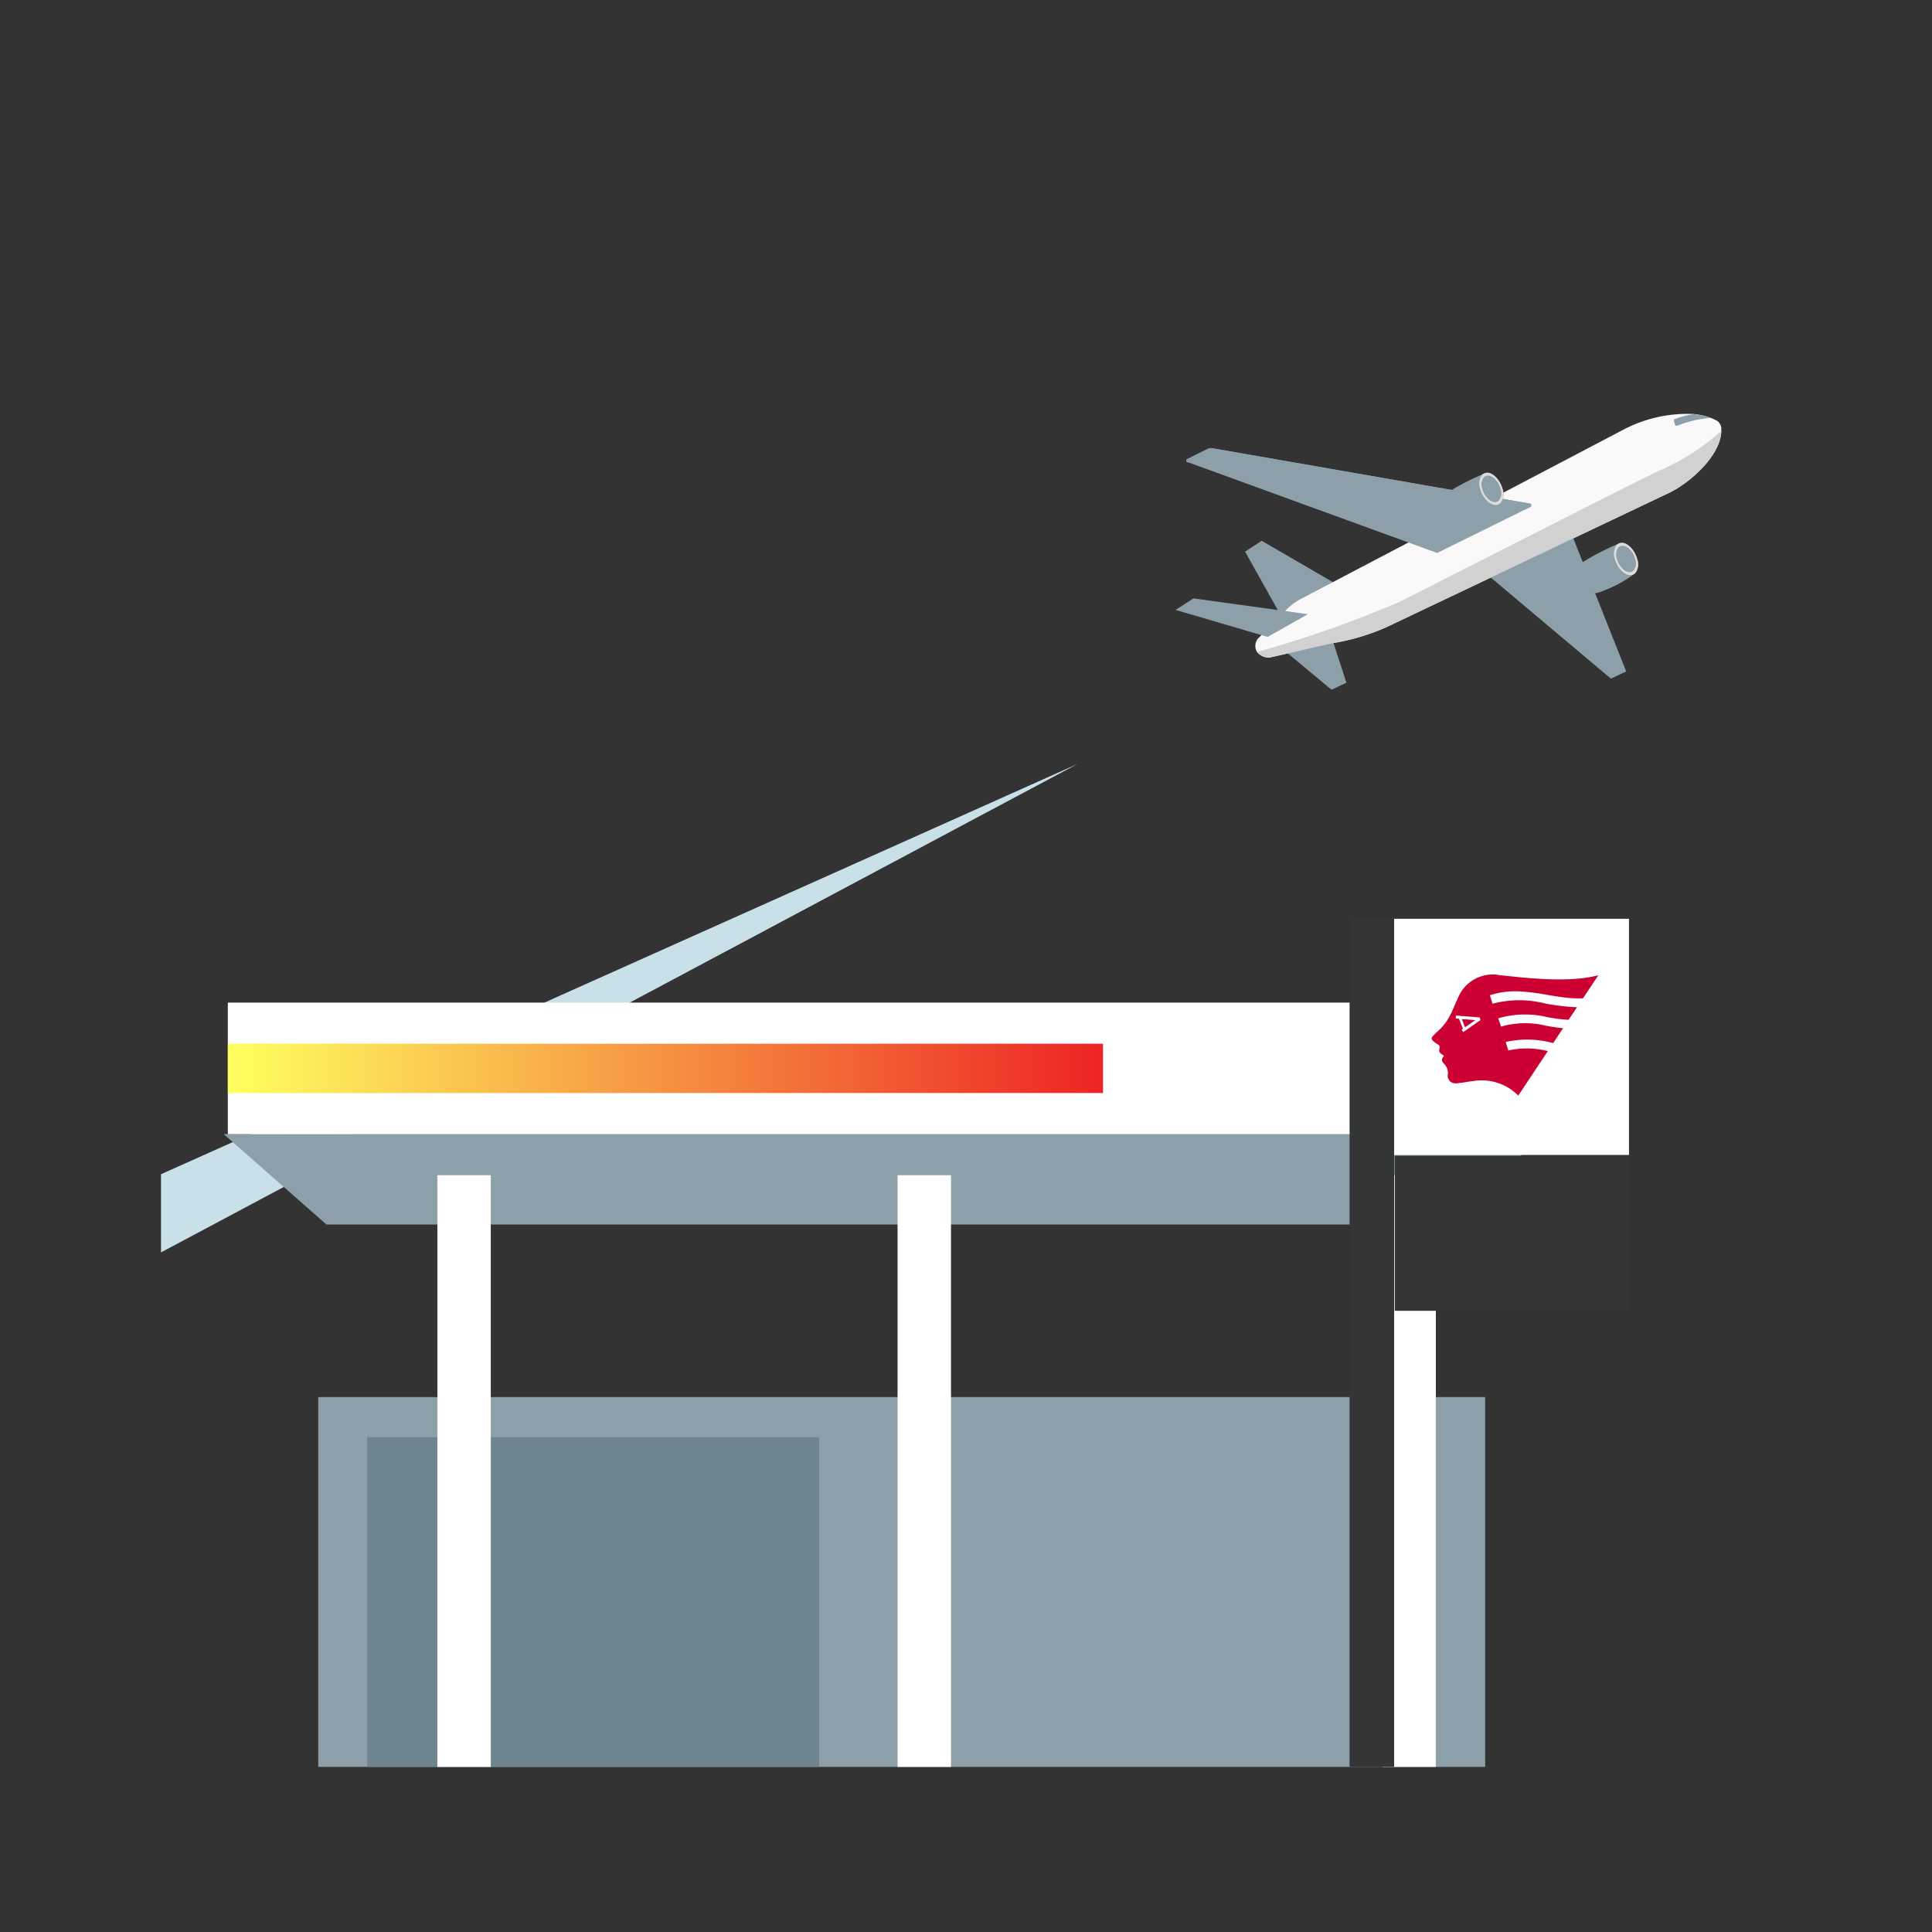 <svg xmlns="http://www.w3.org/2000/svg" xmlns:xlink="http://www.w3.org/1999/xlink" width="120" height="120" viewBox="0 0 120 120">
  <rect x="0" y="0" width="120" height="120" fill="#333333" stroke="none"/>
  <defs>
    <clipPath id="clip-path">
      <rect id="長方形_31729" data-name="長方形 31729" width="99.437" height="93.913" transform="translate(0.253)" fill="#fff" stroke="#707070" stroke-width="1"/>
    </clipPath>
    <linearGradient id="linear-gradient" y1="0.5" x2="1" y2="0.5" gradientUnits="objectBoundingBox">
      <stop offset="0" stop-color="#ffff5f"/>
      <stop offset="1" stop-color="#ed2424"/>
    </linearGradient>
  </defs>
  <g id="グループ_31798" data-name="グループ 31798" transform="translate(-2679 12488)">
    <rect id="長方形_31671" data-name="長方形 31671" width="120" height="120" transform="translate(2679 -12488)" fill="none"/>
    <g id="マスクグループ_29861" data-name="マスクグループ 29861" transform="translate(2688.747 -12472)" clip-path="url(#clip-path)">
      <g id="グループ_31173" data-name="グループ 31173" transform="translate(-37.312 12.154)">
        <g id="plane" transform="translate(3 -2.465)">
          <g id="グループ_31673" data-name="グループ 31673">
            <g id="グループ_31672" data-name="グループ 31672">
              <path id="パス_51347" data-name="パス 51347" d="M108.7,11.25,102.931,7.9l-1.032.675,2.778,4.963,4.019-2.29Z" fill="#8da0aa"/>
              <path id="パス_51348" data-name="パス 51348" d="M102.646,14.811a.928.928,0,0,0,.786.34l3.957-.9a13.612,13.612,0,0,0,3.291-.987l17.64-8.383c1.193-.594,3.135-2.261,3.157-3.818,0-.053,0-.108,0-.163a.6.6,0,0,0-.333-.491,2.872,2.872,0,0,0-.331-.144,4.162,4.162,0,0,0-1.051-.24,8.539,8.539,0,0,0-4.385.984L105.4,11.492a3.893,3.893,0,0,0-.965.721l-1.65,1.679a.71.71,0,0,0-.139.92Z" fill="#faf8f8"/>
              <g id="グループ_30422" data-name="グループ 30422">
                <path id="パス_51349" data-name="パス 51349" d="M128.535.455c.014.055.034.134.062.228a.108.108,0,0,0,.134.074.01.01,0,0,0,.01,0,6.692,6.692,0,0,1,2.067-.486,4.162,4.162,0,0,0-1.051-.24,5.932,5.932,0,0,0-1.162.307.108.108,0,0,0-.062.125Z" fill="#8da0aa"/>
              </g>
              <path id="パス_51374" data-name="パス 51374" d="M105.8,12.459l-7.109-.98-1.107.716,5.715,1.677,2.5-1.413Z" fill="#8da0aa"/>
              <path id="パス_51375" data-name="パス 51375" d="M104.442,14.8l2.826,2.352.925-.438-.9-2.764-2.848.85Z" fill="#8da0aa"/>
              <path id="パス_51376" data-name="パス 51376" d="M122.195,7.518l3.377,8.5-.953.443-7.528-6.335,5.1-2.606Z" fill="#8da0aa"/>
              <path id="パス_51377" data-name="パス 51377" d="M98.306,3.006l.069.024,15.453,5.626,5.463-2.695.319-.158a.116.116,0,0,0,.053-.153.118.118,0,0,0-.084-.062L99.872,2.153a.517.517,0,0,0-.3.043L98.3,2.829a.1.1,0,0,0-.043.127A.084.084,0,0,0,98.306,3Z" fill="#8da0aa"/>
              <path id="パス_51378" data-name="パス 51378" d="M125.246,8.028c.374-.089.867.462,1.011,1.016a.893.893,0,0,1-.132.872A7.313,7.313,0,0,1,124.156,11a1.723,1.723,0,0,1-1.808-.184,1.306,1.306,0,0,1,.647-1.665,15.24,15.24,0,0,1,2.249-1.128Z" fill="#8da0aa"/>
              <path id="パス_51379" data-name="パス 51379" d="M124.865,9.018c.146.553.575,1.008.96,1.016a.415.415,0,0,0,.3-.115.907.907,0,0,0,.132-.872c-.146-.553-.575-1.008-.96-1.016a.413.413,0,0,0-.335.153.956.956,0,0,0-.1.836Z" fill="#dfdcdc"/>
              <path id="パス_51380" data-name="パス 51380" d="M124.992,9.02c.12.453.469.824.786.831a.338.338,0,0,0,.247-.1.737.737,0,0,0,.108-.714c-.12-.453-.469-.824-.786-.831a.341.341,0,0,0-.275.125A.779.779,0,0,0,124.992,9.02Z" fill="#8da0aa"/>
              <path id="パス_51381" data-name="パス 51381" d="M102.646,14.811a.928.928,0,0,0,.786.34l3.959-.9a13.644,13.644,0,0,0,3.291-.987l17.64-8.383c1.193-.594,3.135-2.261,3.157-3.818a13.571,13.571,0,0,1-3.586,2.357c-1.823.834-14.177,7.166-16.476,8.309a71.56,71.56,0,0,1-8.771,3.083Z" fill="#d1d1d1"/>
              <path id="パス_51382" data-name="パス 51382" d="M98.306,3.006l.069.024L99.824,2.4l19.468,3.562.319-.158a.116.116,0,0,0,.053-.153.118.118,0,0,0-.084-.062L99.872,2.153a.517.517,0,0,0-.3.043L98.3,2.829a.1.1,0,0,0-.043.127A.084.084,0,0,0,98.306,3Z" fill="#8da0aa"/>
              <path id="パス_51383" data-name="パス 51383" d="M116.885,3.674c.374-.089.867.462,1.011,1.016a.893.893,0,0,1-.132.872A7.313,7.313,0,0,1,115.8,6.649a1.723,1.723,0,0,1-1.808-.184,1.306,1.306,0,0,1,.647-1.665,15.481,15.481,0,0,1,2.249-1.128Z" fill="#8da0aa"/>
              <path id="パス_51384" data-name="パス 51384" d="M116.5,4.663c.146.553.575,1.008.96,1.016a.415.415,0,0,0,.3-.115.907.907,0,0,0,.132-.872c-.146-.553-.575-1.008-.96-1.016a.413.413,0,0,0-.335.153.956.956,0,0,0-.1.836Z" fill="#dfdcdc"/>
              <path id="パス_51385" data-name="パス 51385" d="M116.629,4.666c.12.453.469.824.786.831a.338.338,0,0,0,.247-.1.737.737,0,0,0,.108-.714c-.12-.453-.469-.824-.786-.831a.341.341,0,0,0-.275.125.779.779,0,0,0-.079.685Z" fill="#8da0aa"/>
            </g>
            <path id="パス_52243" data-name="パス 52243" d="M91.494,21.76l-76.4,40.717L0,62.717Z" fill="#cae0e8"/>
          </g>
        </g>
        <g id="SS" transform="translate(41.46 28.893)">
          <g id="グループ_31671" data-name="グループ 31671">
            <g id="グループ_31669" data-name="グループ 31669">
              <rect id="長方形_31948" data-name="長方形 31948" width="72.482" height="22.969" transform="translate(5.871 29.728)" fill="#8da0aa"/>
              <path id="パス_52242" data-name="パス 52242" d="M0,13.395,6.381,19.01H75.544l6.89-5.871L0,13.395" fill="#8da0aa"/>
              <rect id="長方形_31949" data-name="長方形 31949" width="28.075" height="20.48" transform="translate(8.909 32.217)" fill="#6e848e"/>
              <rect id="長方形_31950" data-name="長方形 31950" width="3.318" height="36.752" transform="translate(13.271 15.948)" fill="#fff"/>
              <rect id="長方形_31951" data-name="長方形 31951" width="3.318" height="36.752" transform="translate(41.855 15.948)" fill="#fff"/>
              <rect id="長方形_31952" data-name="長方形 31952" width="3.318" height="36.752" transform="translate(71.97 15.948)" fill="#fff"/>
              <g id="グループ_31668" data-name="グループ 31668">
                <rect id="長方形_31953" data-name="長方形 31953" width="81.669" height="8.168" transform="translate(0.256 5.227)" fill="#fff"/>
                <rect id="長方形_31954" data-name="長方形 31954" width="54.36" height="3.062" transform="translate(0.256 7.78)" fill="url(#linear-gradient)"/>
              </g>
            </g>
            <g id="グループ_31670" data-name="グループ 31670">
              <rect id="長方形_31955" data-name="長方形 31955" width="14.668" height="14.668" transform="translate(72.616 0.02)" fill="#fff"/>
              <rect id="長方形_31956" data-name="長方形 31956" width="2.767" height="52.697" transform="translate(69.93)" fill="#343535"/>
              <path id="パス_10" data-name="パス 10" d="M77.107,6.756l.631-.441L76.9,6.249l.2.51Z" fill="#c03"/>
              <path id="パス_9" data-name="パス 9" d="M79.294,3.53A2.321,2.321,0,0,0,76.639,5c-.149.293-.283.666-.456,1a3.411,3.411,0,0,1-.8,1.029c-.1.093-.261.254-.3.3a.174.174,0,0,0-.051.146c.012.083.161.219.383.349.137.08.119.163.088.293-.056.224.144.3.263.39a.04.04,0,0,1,.007.056h0c-.115.149-.171.256.017.458a.8.8,0,0,1,.239.7.466.466,0,0,0,.41.517.461.461,0,0,0,.129,0c.446-.034.666-.1,1.029-.137a3.2,3.2,0,0,1,2.811.9l1.836-2.762a5.289,5.289,0,0,0-2.455-.037h0l-.163-.529.037-.01a6.105,6.105,0,0,1,2.894.073l.02,0,.612-.919c-.366-.032-.709-.093-1.048-.151a5.423,5.423,0,0,0-2.767.041l-.037.012L79.165,6.2,79.2,6.19a5.944,5.944,0,0,1,3.023-.059,10.914,10.914,0,0,0,1.092.151c.073,0,.146.01.217.012l.522-.78a13.134,13.134,0,0,1-1.95-.227,6.526,6.526,0,0,0-3.287.007h-.007l-.163-.524a4.8,4.8,0,0,1,.922-.207,5.514,5.514,0,0,1,.9-.034,13.721,13.721,0,0,1,1.729.215c.434.073.88.149,1.329.19a6.92,6.92,0,0,0,.9.027l.953-1.434c-1.868.5-4.6.151-6.076,0M76.99,7.058l-.1-.149.08-.056-.249-.622-.2-.017.015-.183,1.475.117.046.166-1.061.744Z" fill="#c03"/>
              <rect id="長方形_31957" data-name="長方形 31957" width="14.548" height="9.633" transform="translate(72.736 14.736)" fill="#343535"/>
            </g>
          </g>
        </g>
      </g>
    </g>
  </g>
</svg>
